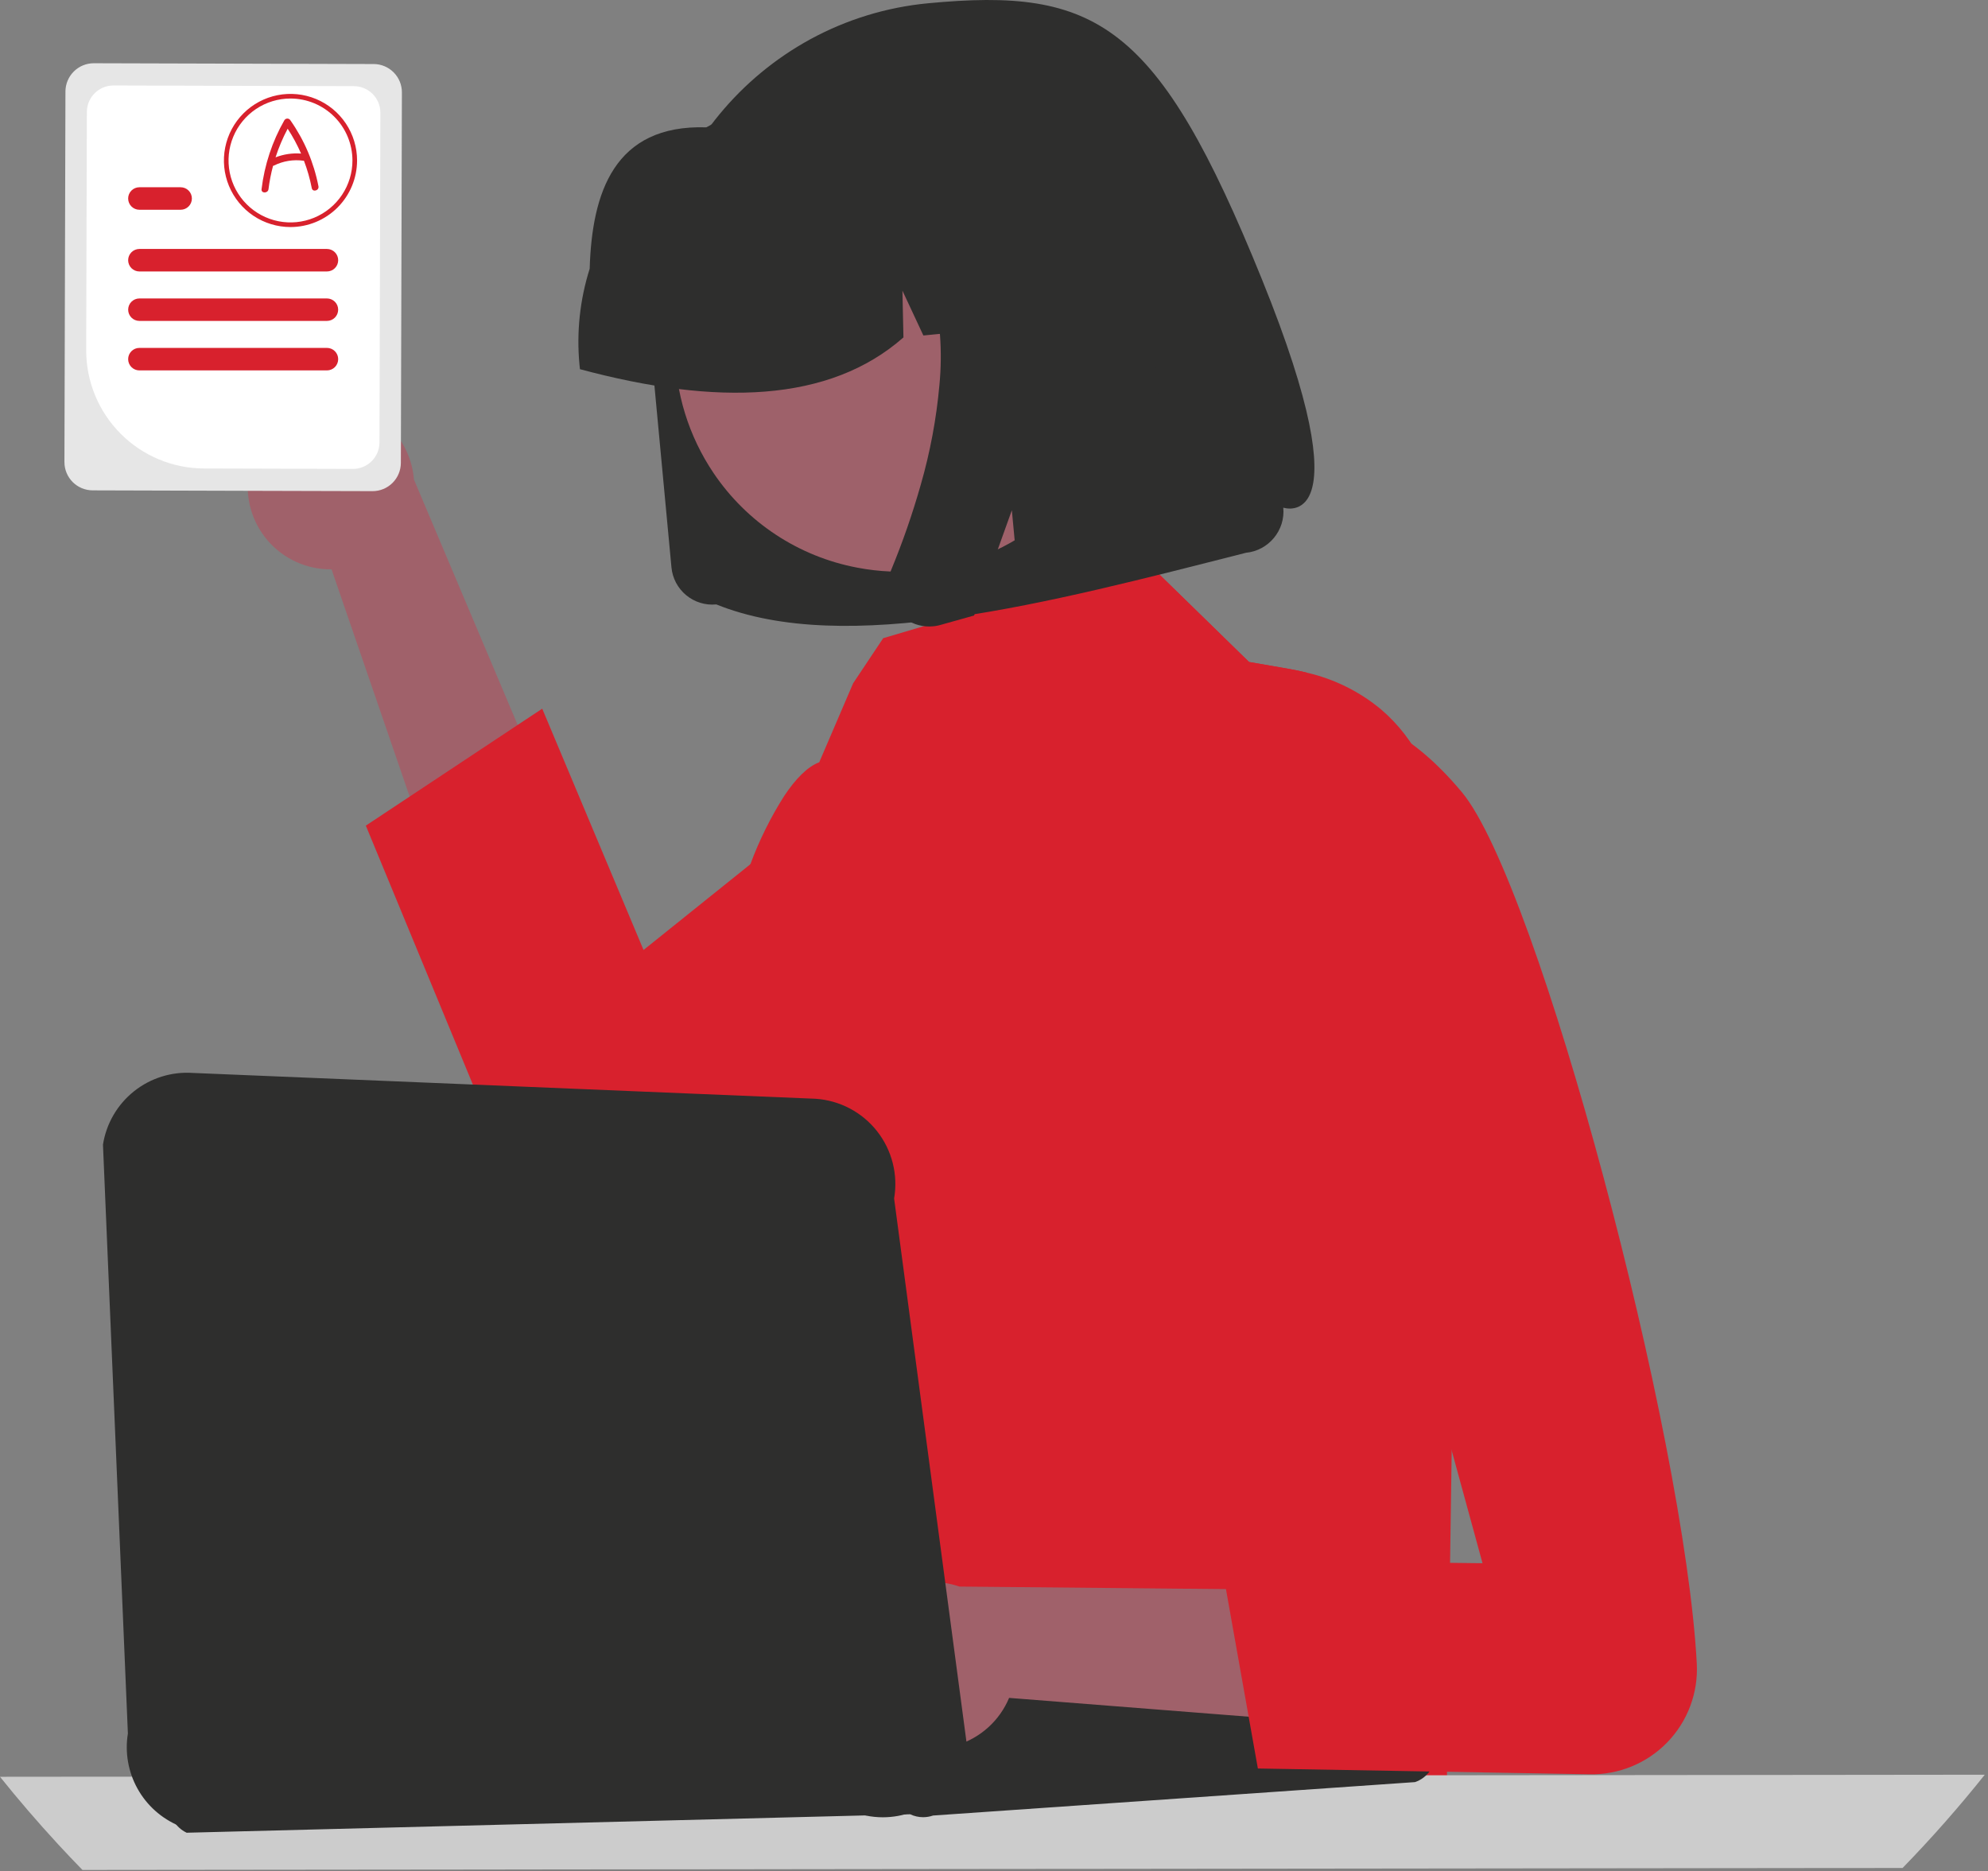 <?xml version="1.0" encoding="UTF-8"?> <svg xmlns="http://www.w3.org/2000/svg" width="529" height="498" viewBox="0 0 529 498" fill="none"><rect x="0" y="0" width="529" height="498" fill="#808080" stroke="none"/><g clip-path="url(#clip0_84_160)"><path d="M66.198 125.902C65.674 129.079 65.854 132.332 66.724 135.433C67.594 138.533 69.133 141.405 71.234 143.846C73.334 146.287 75.943 148.237 78.879 149.561C81.814 150.884 85.004 151.548 88.224 151.505L142.178 308.498L176.605 284.838L110.146 127.6C109.716 122.196 107.318 117.138 103.407 113.384C99.496 109.629 94.344 107.44 88.927 107.231C83.509 107.021 78.203 108.806 74.014 112.248C69.825 115.689 67.044 120.547 66.198 125.902Z" fill="#A0616A"></path><path d="M347.805 179.02C323.845 206.28 264.765 254.32 216.095 287.4C205.575 294.55 195.535 300.99 186.445 306.38C180.305 310.02 174.595 313.17 169.455 315.74C166.006 317.459 162.238 318.446 158.389 318.641C154.54 318.836 150.692 318.234 147.086 316.873C143.48 315.512 140.194 313.421 137.434 310.731C134.674 308.041 132.499 304.81 131.045 301.24L97.345 219.71L109.005 211.98L137.755 192.91L144.285 188.59L171.245 252.8L199.675 229.98L217.325 215.81L297.785 151.24L304.725 149.18L320.915 164.98L332.365 176.16L343.135 178.03C344.745 178.31 346.305 178.64 347.805 179.02Z" fill="#D8212D"></path><path d="M388.035 266.42L385.015 473.83L141.055 466.83L180.015 380.83C179.735 378.07 197.115 358.7 197.015 355.83C196.715 347.42 202.995 339.63 204.015 330.83C206.095 312.68 194.185 244.14 199.675 229.98C202.014 223.657 205.011 217.597 208.615 211.9C211.735 207.18 214.935 204 217.995 202.85L227.015 181.83L235.015 169.83L297.785 151.24L304.725 149.18L320.915 164.98L332.365 176.16L343.135 178.03C344.745 178.31 346.305 178.64 347.805 179.02C355.03 180.686 361.763 184.022 367.465 188.76C386.265 204.73 388.455 234.77 388.035 266.42Z" fill="#D8212D"></path><path d="M528.14 472.272C521.26 480.902 513.97 489.176 506.27 497.092L479.89 497.112L338.02 497.272L312.48 497.302L295.5 497.322L270.24 497.342L250.81 497.362L214.92 497.402L193.75 497.432L149.17 497.472L127.89 497.502L68.92 497.562L31.88 497.602L21.94 497.612C19.73 495.352 17.553 493.059 15.41 490.732C10.07 484.942 4.933 478.972 0 472.822L20.58 472.802L34.6 472.792L67.06 472.752L129.7 472.692L150.87 472.672L159.43 472.662H159.46L166.18 472.652L169.19 472.642L176.9 472.632H180.16L203.02 472.612L252.33 472.552L274.03 472.532L294.81 472.512L314.29 472.492L342.24 472.462L491.52 472.312L528.14 472.272Z" fill="#CCCCCC"></path><path d="M190.616 160.842L190.561 160.847C187.677 161.115 184.803 160.227 182.574 158.377C180.344 156.527 178.94 153.867 178.672 150.982L172.985 90.282C171.956 79.408 173.123 68.438 176.418 58.025C182.877 37.7 196.93 20.652 215.648 10.433C225.313 5.171 235.944 1.92 246.899 0.876C291.719 -3.394 308.098 5.94 335.784 74.297C363.47 142.654 341.479 135.089 341.479 135.089C341.618 136.552 341.461 138.028 341.017 139.429C340.145 142.161 338.252 144.452 335.731 145.822C334.438 146.523 333.017 146.957 331.553 147.098C278.566 160.567 225.101 174.744 190.607 160.843L190.616 160.842Z" fill="#2E2E2D"></path><path d="M289.237 58.391C295.889 68.232 299.475 79.824 299.542 91.701C299.609 103.579 296.155 115.21 289.616 125.126C283.077 135.042 273.746 142.798 262.801 147.414C251.857 152.03 239.79 153.299 228.125 151.061C220.403 149.605 213.047 146.631 206.482 142.311C199.918 137.991 194.276 132.412 189.883 125.896C183.246 116.058 179.67 104.475 179.606 92.608C179.543 80.741 182.994 69.12 189.526 59.212C196.057 49.303 205.376 41.55 216.307 36.931C227.239 32.311 239.293 31.031 250.951 33.253C258.679 34.7 266.043 37.668 272.615 41.984C279.187 46.3 284.838 51.877 289.238 58.393L289.237 58.391Z" fill="#9E616A"></path><path d="M154.196 97.026C153.382 88.426 154.306 79.75 156.912 71.514C157.516 51.367 163.361 33.118 187.934 33.884C195.53 29.752 203.88 27.19 212.486 26.35L224.629 25.151C224.766 25.138 224.902 25.125 225.039 25.112C233.452 24.329 241.936 25.211 250.009 27.707C258.081 30.203 265.582 34.264 272.085 39.66C278.588 45.055 283.964 51.678 287.907 59.151C291.85 66.624 294.282 74.801 295.065 83.214L295.179 84.429L269.488 86.941L258.431 63.279L258.976 87.974L245.707 89.276L240.131 77.338L240.404 89.789C220.702 107.14 190.827 108.05 154.321 98.243L154.196 97.026Z" fill="#2E2E2D"></path><path d="M236.375 154.625C236.156 156.625 236.503 158.646 237.377 160.459C237.817 161.387 238.384 162.249 239.064 163.02C239.645 163.676 240.302 164.262 241.02 164.764C243.149 166.246 245.735 166.921 248.316 166.667C248.477 166.651 248.637 166.631 248.798 166.609C248.958 166.586 249.118 166.56 249.277 166.53C249.438 166.501 249.598 166.468 249.757 166.43C249.916 166.392 250.075 166.352 250.235 166.308L259.201 163.795L269.25 135.776L271.554 160.363L312.327 149.011L302.552 44.676L233.057 51.523L234.963 53.359C241.296 59.522 245.805 67.314 247.995 75.875C250.168 84.551 250.839 93.535 249.978 102.437C249.174 111.439 247.507 120.343 245.001 129.026C242.82 136.715 240.197 144.271 237.146 151.658C236.752 152.606 236.492 153.605 236.375 154.625Z" fill="#2E2E2D"></path><path d="M245.642 483.579C244.447 483.578 243.267 483.311 242.188 482.798L49.669 487.71C48.191 487.01 46.961 485.878 46.14 484.465C45.319 483.051 44.947 481.422 45.071 479.792C45.196 478.162 45.812 476.608 46.838 475.336C47.864 474.063 49.252 473.132 50.819 472.665L176.77 435.11C178.075 434.721 179.456 434.668 180.786 434.956L375.612 458.702C377.336 459.075 378.891 460.002 380.039 461.341C381.187 462.68 381.866 464.358 381.97 466.119C382.075 467.879 381.601 469.626 380.621 471.092C379.64 472.558 378.206 473.663 376.539 474.238L248.28 483.134C247.431 483.428 246.54 483.578 245.642 483.579Z" fill="#2E2E2D"></path><path d="M252.723 470.178C251.853 470.178 250.998 469.956 250.239 469.531L93.885 476.836C92.997 476.338 92.28 475.584 91.827 474.673C91.373 473.761 91.205 472.734 91.343 471.726C91.482 470.717 91.921 469.774 92.603 469.018C93.285 468.263 94.179 467.73 95.168 467.49L151.772 453.752C152.656 453.538 153.58 453.565 154.45 453.83L299.803 453.656C300.838 453.972 301.744 454.612 302.389 455.481C303.034 456.35 303.384 457.402 303.388 458.484C303.392 459.567 303.049 460.622 302.41 461.495C301.771 462.368 300.87 463.014 299.837 463.338L254.235 469.947C253.745 470.1 253.235 470.178 252.723 470.178Z" fill="#2E2E2D"></path><path d="M236.265 461.843C238.971 463.588 242.027 464.718 245.217 465.154C248.408 465.59 251.655 465.321 254.73 464.367C257.805 463.412 260.634 461.795 263.016 459.628C265.399 457.462 267.277 454.8 268.52 451.829L434.015 464.829L426.015 423.829L255.318 422.203C250.189 420.447 244.594 420.633 239.593 422.726C234.592 424.819 230.533 428.674 228.185 433.56C225.836 438.447 225.361 444.024 226.851 449.237C228.34 454.45 231.69 458.935 236.265 461.843Z" fill="#A0616A"></path><path d="M334.015 194.83C334.015 194.83 359.015 174.83 389.015 210.83C409.247 235.108 448.275 381.874 451.51 442.692C451.715 446.541 451.123 450.39 449.77 453.999C448.417 457.607 446.334 460.898 443.651 463.664C440.967 466.429 437.741 468.611 434.175 470.072C430.608 471.533 426.779 472.241 422.926 472.153L334.715 470.618L324.851 415.168L394.495 415.992L334.015 194.83Z" fill="#D8212D"></path><path d="M234.934 483.602C231.908 483.599 228.913 482.993 226.124 481.818L47.682 485.889C42.972 483.925 39.063 480.431 36.586 475.97C34.109 471.509 33.208 466.343 34.031 461.307L27.4 304.596C28.279 298.998 31.226 293.934 35.657 290.402C40.088 286.871 45.683 285.13 51.335 285.522L216.998 292.393C220.178 292.602 223.279 293.476 226.099 294.96C228.919 296.444 231.396 298.504 233.369 301.007C235.342 303.51 236.766 306.399 237.551 309.488C238.335 312.577 238.461 315.796 237.921 318.937L257.33 464.705C256.418 469.987 253.671 474.777 249.575 478.234C245.478 481.69 240.294 483.591 234.934 483.602Z" fill="#2E2E2D"></path><path d="M99.435 17.04L24.965 16.83C22.969 16.827 21.053 17.616 19.638 19.024C18.223 20.432 17.424 22.343 17.415 24.34L17.145 122.95C17.141 124.944 17.929 126.858 19.335 128.272C20.741 129.686 22.651 130.483 24.645 130.49L65.955 130.61L99.125 130.7C101.121 130.704 103.036 129.914 104.45 128.506C105.864 127.098 106.661 125.185 106.665 123.19L106.685 117.36L106.945 24.59C106.949 22.593 106.161 20.676 104.753 19.261C103.344 17.845 101.432 17.046 99.435 17.04Z" fill="#E6E6E6"></path><path d="M94.185 22.93L30.185 22.75C28.317 22.748 26.523 23.486 25.198 24.804C23.872 26.122 23.124 27.911 23.115 29.78L22.935 93.18C22.923 101.506 26.213 109.497 32.085 115.4C37.956 121.304 45.929 124.637 54.255 124.67L66.415 124.7L93.905 124.78C95.775 124.784 97.569 124.046 98.895 122.728C100.221 121.41 100.969 119.619 100.975 117.75L100.995 111.37L101.215 30C101.219 28.131 100.481 26.336 99.163 25.01C97.845 23.685 96.055 22.936 94.185 22.93Z" fill="white"></path><path d="M86.995 66.25H37.095C36.702 66.25 36.313 66.327 35.949 66.478C35.586 66.629 35.256 66.849 34.977 67.127C34.699 67.405 34.479 67.735 34.328 68.099C34.178 68.462 34.1 68.852 34.1 69.245C34.1 69.638 34.178 70.028 34.328 70.391C34.479 70.754 34.699 71.085 34.977 71.363C35.256 71.641 35.586 71.862 35.949 72.012C36.313 72.162 36.702 72.24 37.095 72.24H86.995C87.79 72.24 88.552 71.924 89.113 71.363C89.675 70.801 89.99 70.039 89.99 69.245C89.99 68.451 89.675 67.689 89.113 67.127C88.552 66.566 87.79 66.25 86.995 66.25Z" fill="#D8212D"></path><path d="M48.065 49.83H37.095C36.301 49.83 35.539 50.145 34.978 50.707C34.416 51.269 34.1 52.03 34.1 52.825C34.1 53.619 34.416 54.381 34.978 54.942C35.539 55.504 36.301 55.82 37.095 55.82H48.065C48.86 55.82 49.621 55.504 50.183 54.942C50.745 54.381 51.06 53.619 51.06 52.825C51.06 52.03 50.745 51.269 50.183 50.707C49.621 50.145 48.86 49.83 48.065 49.83Z" fill="#D8212D"></path><path d="M86.995 92.58H37.095C36.301 92.58 35.539 92.895 34.977 93.457C34.416 94.019 34.1 94.78 34.1 95.575C34.1 96.369 34.416 97.131 34.977 97.692C35.539 98.254 36.301 98.57 37.095 98.57H86.995C87.79 98.57 88.552 98.254 89.113 97.692C89.675 97.131 89.99 96.369 89.99 95.575C89.99 94.78 89.675 94.019 89.113 93.457C88.552 92.895 87.79 92.58 86.995 92.58Z" fill="#D8212D"></path><path d="M86.995 79.42H37.095C36.302 79.42 35.542 79.735 34.981 80.296C34.42 80.856 34.105 81.617 34.105 82.41C34.105 83.203 34.42 83.963 34.981 84.524C35.542 85.085 36.302 85.4 37.095 85.4H86.995C87.788 85.4 88.549 85.085 89.109 84.524C89.67 83.963 89.985 83.203 89.985 82.41C89.985 81.617 89.67 80.856 89.109 80.296C88.549 79.735 87.788 79.42 86.995 79.42Z" fill="#D8212D"></path><path d="M77.299 60.421C73.795 60.421 70.37 59.382 67.456 57.435C64.543 55.488 62.272 52.721 60.931 49.484C59.59 46.247 59.239 42.684 59.923 39.248C60.606 35.811 62.294 32.654 64.772 30.177C67.249 27.699 70.406 26.012 73.843 25.328C77.279 24.645 80.841 24.995 84.079 26.336C87.316 27.677 90.083 29.948 92.03 32.861C93.976 35.775 95.015 39.2 95.015 42.704C95.01 47.401 93.142 51.904 89.82 55.226C86.499 58.547 81.996 60.415 77.299 60.421ZM77.299 26.219C74.038 26.219 70.851 27.186 68.14 28.997C65.429 30.809 63.316 33.383 62.069 36.395C60.821 39.408 60.494 42.722 61.13 45.92C61.766 49.118 63.337 52.056 65.642 54.361C67.948 56.666 70.885 58.237 74.083 58.873C77.281 59.509 80.595 59.182 83.607 57.935C86.62 56.687 89.194 54.574 91.006 51.863C92.817 49.152 93.784 45.965 93.784 42.704C93.779 38.334 92.041 34.143 88.95 31.053C85.86 27.962 81.669 26.224 77.299 26.219Z" fill="#D8212D"></path><path d="M84.739 49.566C83.516 43.248 80.967 37.261 77.261 32C77.178 31.864 77.06 31.751 76.921 31.673C76.781 31.595 76.624 31.554 76.464 31.554C76.304 31.554 76.147 31.595 76.007 31.673C75.868 31.751 75.75 31.864 75.667 32C72.439 37.645 70.376 43.88 69.6 50.336C69.456 51.513 71.304 51.502 71.447 50.336C71.706 48.244 72.111 46.172 72.657 44.136C72.728 44.122 72.797 44.101 72.863 44.073C75.319 42.84 78.093 42.388 80.813 42.778C80.837 42.782 80.86 42.776 80.883 42.779C81.782 45.141 82.476 47.576 82.959 50.057C83.184 51.223 84.964 50.729 84.739 49.566ZM73.322 41.871C74.169 39.241 75.249 36.692 76.547 34.253C77.92 36.352 79.113 38.564 80.112 40.865C77.802 40.691 75.482 41.035 73.322 41.871Z" fill="#D8212D"></path></g><defs><clipPath id="clip0_84_160"><rect width="529" height="498" fill="white"></rect></clipPath></defs></svg> 